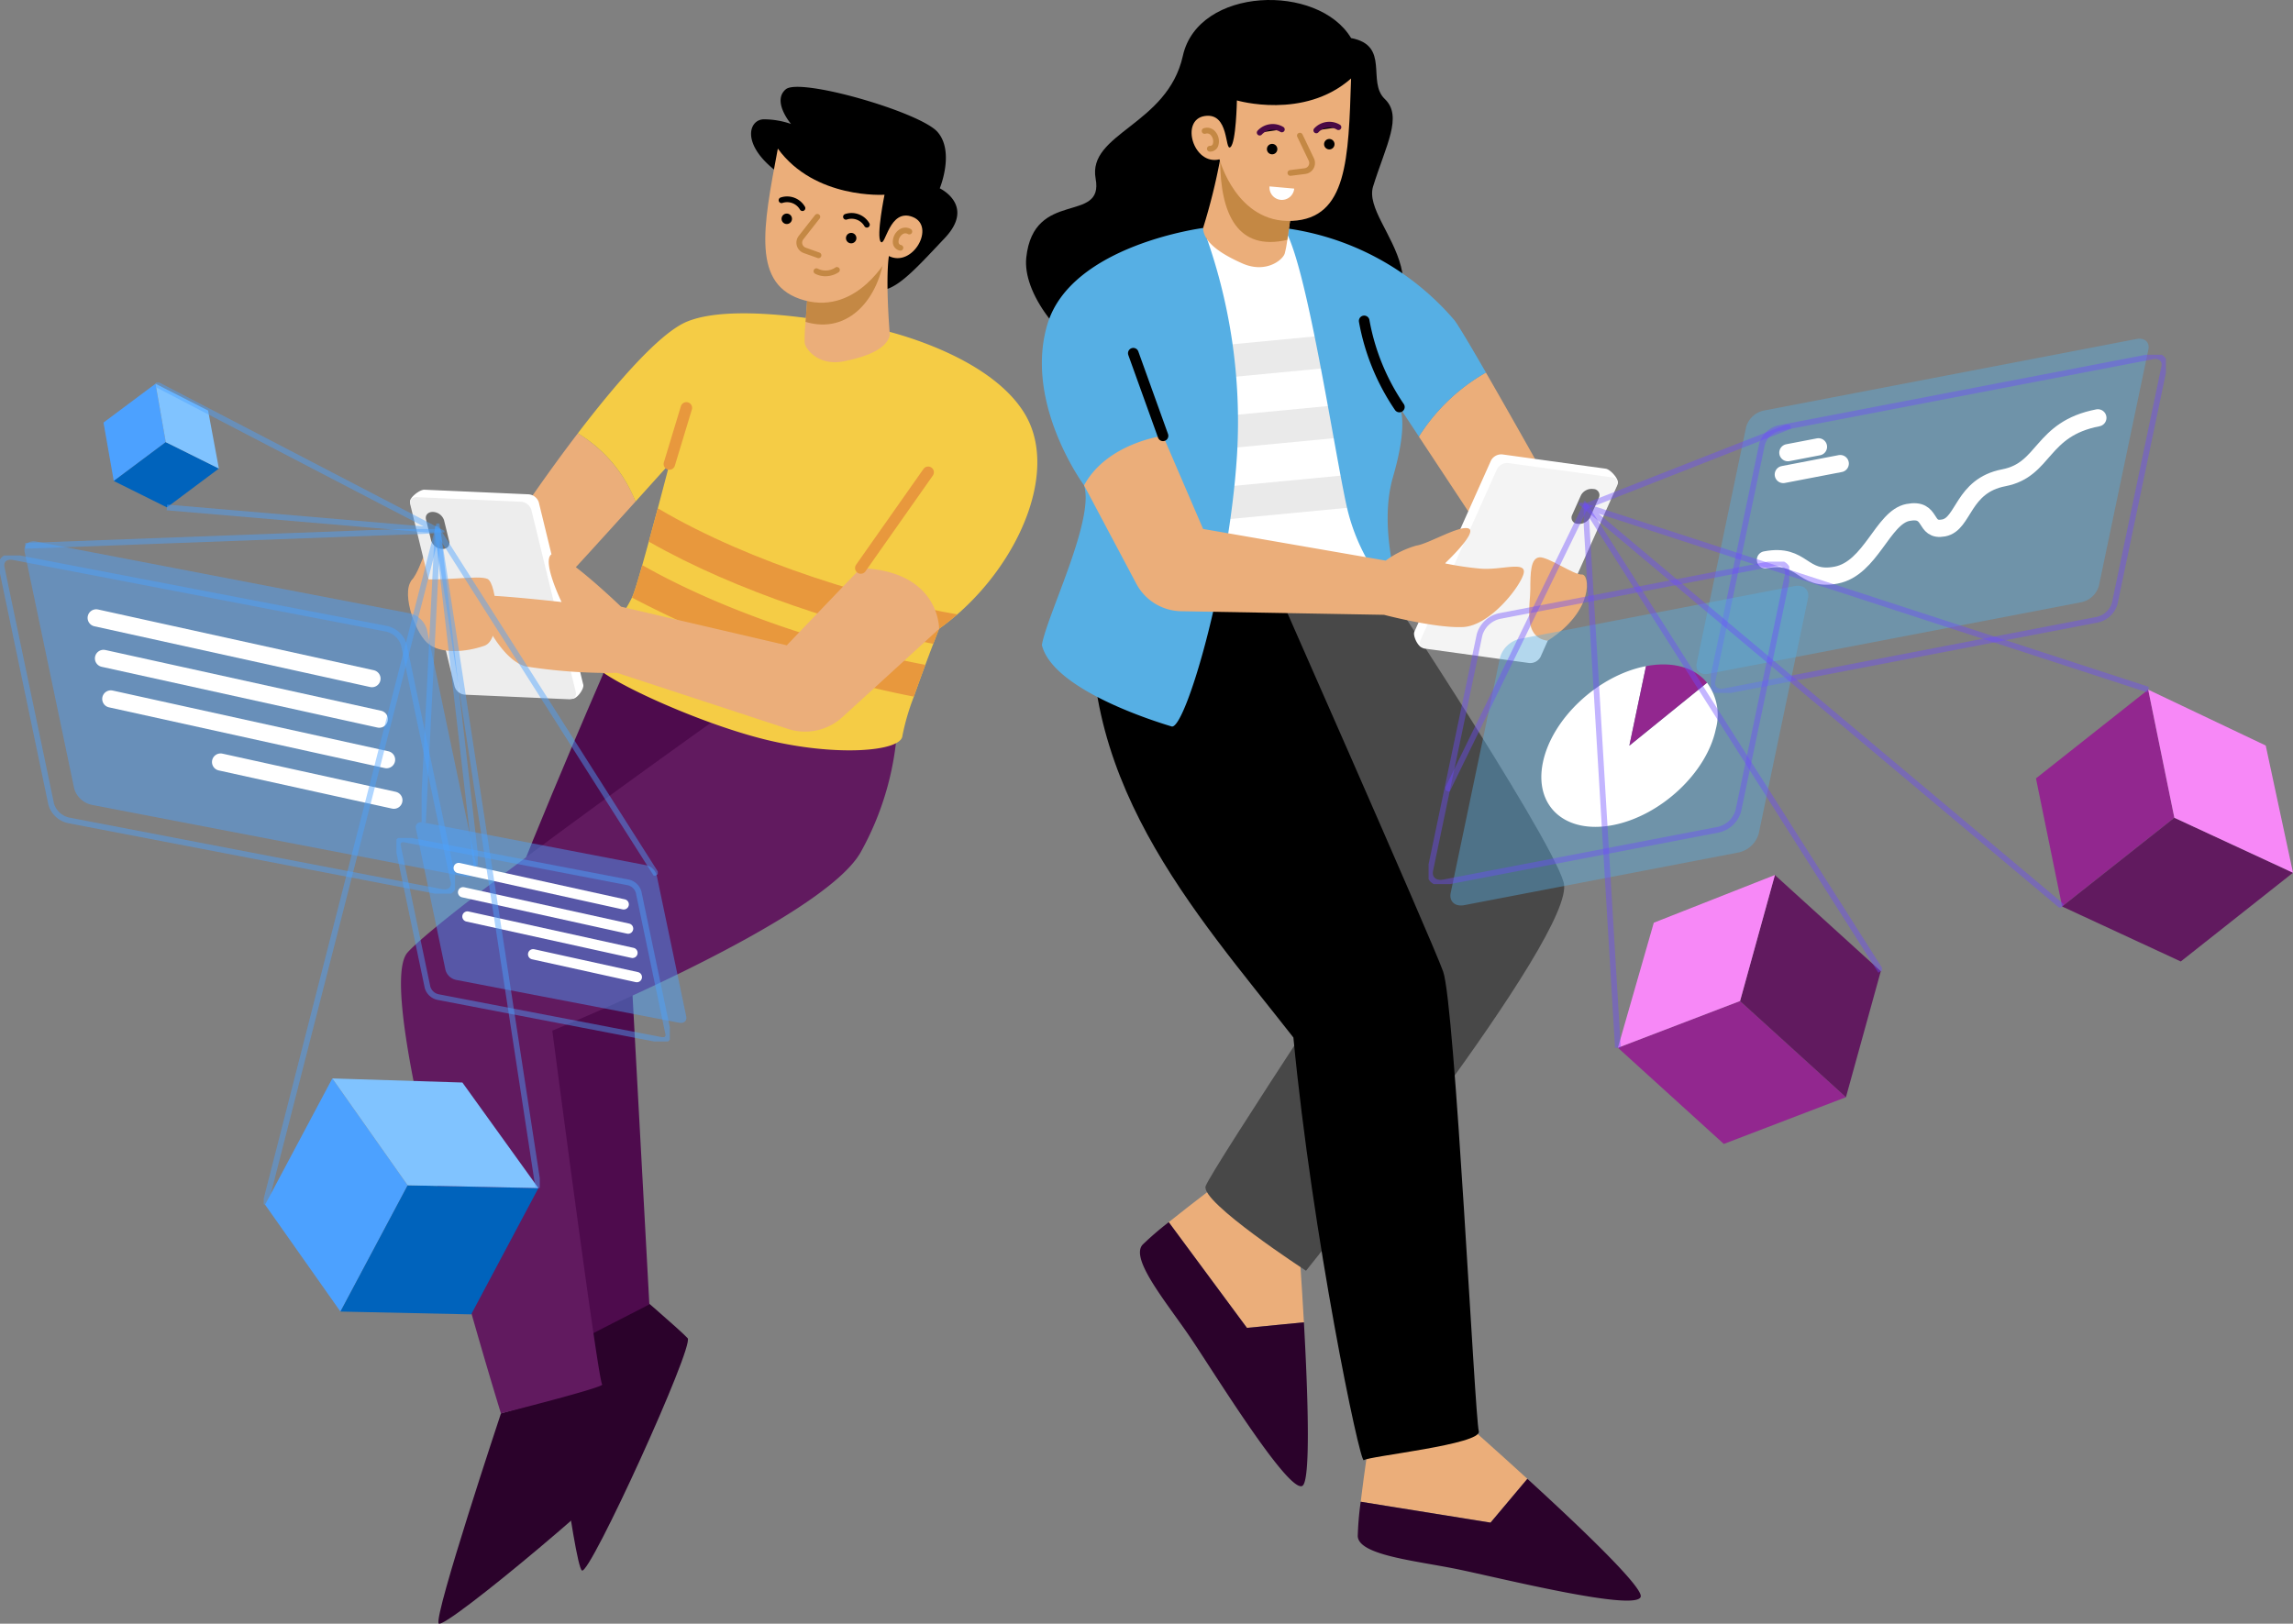 <svg id="Group_57464" data-name="Group 57464" xmlns="http://www.w3.org/2000/svg" xmlns:xlink="http://www.w3.org/1999/xlink" width="215.82" height="152.861" viewBox="0 0 215.82 152.861">
  <rect x="0" y="0" width="215.82" height="152.861" fill="#808080" stroke="none"/>
  <defs>
    <clipPath id="clip-path">
      <rect id="Rectangle_34837" data-name="Rectangle 34837" width="215.82" height="152.861" fill="none"/>
    </clipPath>
    <clipPath id="clip-path-3">
      <rect id="Rectangle_34821" data-name="Rectangle 34821" width="42.565" height="31.578" fill="#56afe4"/>
    </clipPath>
    <clipPath id="clip-path-4">
      <rect id="Rectangle_34822" data-name="Rectangle 34822" width="42.827" height="31.839" fill="none" stroke="rgba(0,0,0,0)" stroke-width="1"/>
    </clipPath>
    <clipPath id="clip-path-5">
      <rect id="Rectangle_34823" data-name="Rectangle 34823" width="33.685" height="30.094" fill="#56afe4"/>
    </clipPath>
    <clipPath id="clip-path-6">
      <rect id="Rectangle_34824" data-name="Rectangle 34824" width="33.946" height="30.356" fill="none"/>
    </clipPath>
    <clipPath id="clip-path-7">
      <rect id="Rectangle_34825" data-name="Rectangle 34825" width="32.493" height="34.531" fill="none"/>
    </clipPath>
    <clipPath id="clip-path-8">
      <rect id="Rectangle_34826" data-name="Rectangle 34826" width="28.066" height="51.472" fill="none"/>
    </clipPath>
    <clipPath id="clip-path-9">
      <rect id="Rectangle_34827" data-name="Rectangle 34827" width="53.605" height="38.101" fill="none"/>
    </clipPath>
    <clipPath id="clip-path-10">
      <rect id="Rectangle_34828" data-name="Rectangle 34828" width="42.566" height="31.578" fill="none"/>
    </clipPath>
    <clipPath id="clip-path-11">
      <rect id="Rectangle_34829" data-name="Rectangle 34829" width="42.827" height="31.839" fill="none"/>
    </clipPath>
    <clipPath id="clip-path-12">
      <rect id="Rectangle_34830" data-name="Rectangle 34830" width="25.472" height="18.897" fill="none"/>
    </clipPath>
    <clipPath id="clip-path-13">
      <rect id="Rectangle_34831" data-name="Rectangle 34831" width="25.734" height="19.159" fill="none"/>
    </clipPath>
    <clipPath id="clip-path-14">
      <rect id="Rectangle_34832" data-name="Rectangle 34832" width="42.592" height="31.723" fill="none"/>
    </clipPath>
    <clipPath id="clip-path-15">
      <rect id="Rectangle_34833" data-name="Rectangle 34833" width="22.23" height="32.921" fill="none"/>
    </clipPath>
    <clipPath id="clip-path-16">
      <rect id="Rectangle_34834" data-name="Rectangle 34834" width="25.98" height="64.164" fill="none"/>
    </clipPath>
    <clipPath id="clip-path-17">
      <rect id="Rectangle_34835" data-name="Rectangle 34835" width="27.255" height="14.113" fill="none"/>
    </clipPath>
  </defs>
  <g id="Group_57463" data-name="Group 57463" clip-path="url(#clip-path)">
    <g id="Group_57462" data-name="Group 57462">
      <g id="Group_57461" data-name="Group 57461" clip-path="url(#clip-path)">
        <path id="Path_90969" data-name="Path 90969" d="M229.708,3.582c-3.1-5.176-14.389-4.85-15.834,1.679s-9,7.275-8.207,11.565-5.829.933-6.529,7.415S212.426,43,227,35.391s3.569-13.947,4.781-17.841,2.812-6.6,1.1-8.231.534-5.037-3.176-5.736" transform="translate(-102.543 0)"/>
        <path id="Path_90970" data-name="Path 90970" d="M266.091,276.991l-.016.037c0-.024,0-.037,0-.037Z" transform="translate(-137.028 -142.65)" fill="#2b022b"/>
        <path id="Path_90971" data-name="Path 90971" d="M279.75,281.869l-3.467,4.124-12.22-1.965c.348-2.907.913-6.594.976-7l.016-.037h9.268s2.444,2.151,5.427,4.878" transform="translate(-135.992 -142.65)" fill="#ebae7a"/>
        <path id="Path_90972" data-name="Path 90972" d="M290.117,298.166c-.513,1.4-13.384-1.819-17.254-2.611s-9.328-1.306-9.373-3.124a28.93,28.93,0,0,1,.277-3.224l12.22,1.965,3.467-4.124c4.794,4.381,10.979,10.255,10.663,11.118" transform="translate(-135.696 -147.829)" fill="#2b022b"/>
        <path id="Path_90973" data-name="Path 90973" d="M239.531,242.056l-5.362.522-7.359-9.951c2.282-1.834,5.264-4.074,5.593-4.32l.037-.016,6.624,6.482s.242,3.247.468,7.282" transform="translate(-116.806 -117.57)" fill="#ebae7a"/>
        <path id="Path_90974" data-name="Path 90974" d="M236.5,262.064c-1.344.64-8.294-10.66-10.506-13.934s-5.754-7.457-4.514-8.788a29.1,29.1,0,0,1,2.453-2.11l7.359,9.951,5.362-.523c.362,6.484.675,15.008-.155,15.4" transform="translate(-113.929 -122.174)" fill="#2b022b"/>
        <path id="Path_90975" data-name="Path 90975" d="M248.621,103.719s17.658,26.511,19.026,31.237-24.249,36.56-24.249,36.56-9.948-6.467-9.451-7.959,18-27.928,18-27.928-17.779-23.182-16.461-27.037,6.861-7.844,6.861-7.844" transform="translate(-120.473 -51.885)" fill="#484848"/>
        <path id="Path_90976" data-name="Path 90976" d="M212.239,110.19c-2.611,18.585,9.37,31.518,18.612,43.332,1.782,18.653,6.258,40.166,6.631,39.793s11.192-1.492,10.819-2.736-2.238-40.166-3.358-43.275-16.912-38.858-16.912-38.858l-12.249,3.194" transform="translate(-109.115 -55.849)"/>
        <path id="Path_90977" data-name="Path 90977" d="M228.477,80.042l.56-7.813.222-3.106.257-3.616.222-3.1L230,58.787l.222-3.1.246-3.438.911-7.69,8.015.494,4.529,6.311s.2,1.144.516,2.965c.149.874.322,1.9.51,3.035.183,1.1.379,2.29.578,3.535.16.986.319,2.007.479,3.035.183,1.181.361,2.374.532,3.541.151,1.044.293,2.067.421,3.043.241,1.8.432,3.443.547,4.77.62,7.245-7.834,4.569-19.026,4.757" transform="translate(-117.665 -22.946)" fill="#fff"/>
        <path id="Path_90978" data-name="Path 90978" d="M247.551,94.847l-17.919,1.714.223-3.106L247.129,91.8c.152,1.044.293,2.068.421,3.043" transform="translate(-118.26 -47.279)" fill="#eaeaea"/>
        <path id="Path_90979" data-name="Path 90979" d="M247.107,81.282l-16.488,1.575.223-3.1,15.786-1.507c.16.987.319,2.007.479,3.035" transform="translate(-118.768 -40.297)" fill="#eaeaea"/>
        <path id="Path_90980" data-name="Path 90980" d="M246.561,67.735l-14.949,1.426.223-3.1L246.051,64.7c.149.874.322,1.9.51,3.035" transform="translate(-119.28 -33.32)" fill="#eaeaea"/>
        <path id="Path_90981" data-name="Path 90981" d="M289.716,86.56l-6.264,4.051-8.1-12.27a17.99,17.99,0,0,1,6.311-6.029c3.3,5.717,8.049,14.247,8.049,14.247" transform="translate(-141.808 -37.241)" fill="#ebae7a"/>
        <path id="Path_90982" data-name="Path 90982" d="M268.155,57.861a17.994,17.994,0,0,0-6.311,6.029l-1.837-2.784c.115.194.829,1.656-.607,6.612-1.554,5.364,1.057,12.142.872,12.018a18.558,18.558,0,0,1-5.223-9.276c-1.245-5.646-3.836-23.264-5.929-26.208a25.376,25.376,0,0,1,16.063,8.677c.369.474,1.534,2.436,2.973,4.932" transform="translate(-128.296 -22.79)" fill="#56afe4"/>
        <path id="Path_90983" data-name="Path 90983" d="M206.161,68.483s-5.687-7.71-3.448-15.171,14.653-9.057,14.653-9.057a52.226,52.226,0,0,1,3.192,21.338c-.746,11.969-4.912,25.959-6.156,25.586s-11.179-3.394-12.211-7.666c.46-2.78,4.994-11.8,3.97-15.029" transform="translate(-104.128 -22.791)" fill="#56afe4"/>
        <path id="Path_90984" data-name="Path 90984" d="M274.446,104.894l7.214-16.128a1.1,1.1,0,0,1,1.109-.561l9.689,1.34c.446.062,1.288,1.019,1.121,1.391l-7.829,15.522a1.1,1.1,0,0,1-1.109.561l-9.412-.619c-.446-.062-.95-1.134-.783-1.505" transform="translate(-141.322 -45.42)" fill="#fff"/>
        <path id="Path_90985" data-name="Path 90985" d="M276.088,107.357l9.689,1.34a1.1,1.1,0,0,0,1.109-.561L294.1,92.007a.553.553,0,0,0-.507-.784l-9.689-1.34a1.1,1.1,0,0,0-1.108.561l-7.214,16.128a.553.553,0,0,0,.507.784" transform="translate(-141.895 -46.285)" fill="#f4f4f4"/>
        <path id="Path_90986" data-name="Path 90986" d="M305.551,98.18h0a1.146,1.146,0,0,0,1.157-.585l.837-1.87a.577.577,0,0,0-.529-.819,1.146,1.146,0,0,0-1.157.586l-.836,1.87a.577.577,0,0,0,.529.819" transform="translate(-157.056 -48.871)" fill="#707070"/>
        <path id="Path_90987" data-name="Path 90987" d="M210.377,89.258c2.148-3.979,7.433-4.663,7.433-4.663l3.772,8.767,17.182,2.979a9.263,9.263,0,0,1,2.9-1.417c1.1-.14,4.174-2.005,4.943-1.585s-2.262,3.265-2.262,3.265a29.565,29.565,0,0,0,3.287.489c1.935.187,4.36-.746,4.127.42s-3.125,4.943-5.69,5.083-7.461-1.15-7.461-1.15l-19.095-.338a4.871,4.871,0,0,1-4.216-2.586Z" transform="translate(-108.344 -43.566)" fill="#ebae7a"/>
        <line id="Line_11250" data-name="Line 11250" x1="2.798" y1="7.777" transform="translate(106.668 33.252)" fill="none" stroke="#000" stroke-linecap="round" stroke-linejoin="round" stroke-width="1"/>
        <path id="Path_90988" data-name="Path 90988" d="M268.051,70.394a20.97,20.97,0,0,1-3.312-8.106" transform="translate(-136.34 -32.078)" fill="none" stroke="#000" stroke-linecap="round" stroke-linejoin="round" stroke-width="1"/>
        <path id="Path_90989" data-name="Path 90989" d="M298.5,116.03c-2.394-.311-1.638-3.343-1.638-4.866s.031-2.891.839-2.985,3.265,1.679,4.01,1.617,1.2,3.4-3.212,6.234" transform="translate(-152.825 -55.71)" fill="#ebae7a"/>
        <path id="Path_90990" data-name="Path 90990" d="M241.978,33.431c-.2,1.028-.351,2.14-.484,3.064-.032.22-.063.429-.092.623a9.957,9.957,0,0,1-.241,1.287c-.2.626-1.793,1.9-3.983.934s-3.666-2.057-3.7-3.339a56.011,56.011,0,0,0,1.6-6.435c.039-.261.071-.51.094-.74s.029-.419.026-.6l.5.385.311.238Z" transform="translate(-120.241 -14.538)" fill="#ebae7a"/>
        <path id="Path_90991" data-name="Path 90991" d="M243.681,34.062c-.2,1.028-.351,2.14-.484,3.064-.032.22-.063.429-.092.623-4.624,1.086-6.311-2.347-6.319-7.552,0-.243,0-.492.011-.743l.083,0,.84.026Z" transform="translate(-121.944 -15.169)" fill="#c48844"/>
        <path id="Path_90992" data-name="Path 90992" d="M246.255,15.23c-4.439,3.925-10.747,2.067-10.747,2.067s-.071,4-.614,4.4-.081-3.293-2.418-2.932-1.061,4.69,1.393,4.078c0,0,1.613,6.037,6.828,5.795s5.309-5.85,5.558-13.408" transform="translate(-119.089 -7.843)" fill="#ebae7a"/>
        <path id="Path_90993" data-name="Path 90993" d="M248.687,36.391a1.166,1.166,0,0,1-2.323-.207Z" transform="translate(-126.874 -18.635)" fill="#fff"/>
        <path id="Path_86681" data-name="Path 86681" d="M234.275,27.328a.27.27,0,0,1-.006-.54.282.282,0,0,0,.282-.174.867.867,0,0,0-.172-.818.468.468,0,0,0-.517-.155.27.27,0,1,1-.152-.518,1.007,1.007,0,0,1,1.074.316,1.4,1.4,0,0,1,.261,1.392.82.82,0,0,1-.765.5Z" transform="translate(-120.4 -13.054)" fill="#c48844"/>
        <path id="Path_86682" data-name="Path 86682" d="M250.422,30.11a.27.27,0,0,1-.034-.538l1.37-.173a.5.5,0,0,0,.388-.708c-.677-1.421-1.038-2.173-1.071-2.236a.27.27,0,0,1,.476-.255c.036.066.359.742,1.083,2.259a1.038,1.038,0,0,1-.807,1.476l-1.37.173Z" transform="translate(-128.967 -13.559)" fill="#c48844"/>
        <path id="Path_90994" data-name="Path 90994" d="M245.874,28.314a.491.491,0,1,0,.585-.373.491.491,0,0,0-.585.373" transform="translate(-126.619 -14.384)"/>
        <path id="Path_90995" data-name="Path 90995" d="M256.969,27.361a.491.491,0,1,0,.585-.373.491.491,0,0,0-.585.373" transform="translate(-132.332 -13.893)"/>
        <path id="Path_90996" data-name="Path 90996" d="M246.546,24.863a1.665,1.665,0,0,0-2.085.3" transform="translate(-125.897 -12.678)" stroke="#4a0945" stroke-linecap="round" stroke-miterlimit="10" stroke-width="0.54"/>
        <path id="Path_90997" data-name="Path 90997" d="M257.532,24.428a1.665,1.665,0,0,0-2.085.3" transform="translate(-131.555 -12.454)" stroke="#4a0945" stroke-linecap="round" stroke-miterlimit="10" stroke-width="0.54"/>
        <g id="Group_57418" data-name="Group 57418" transform="translate(159.667 31.883)" opacity="0.41">
          <g id="Group_57417" data-name="Group 57417">
            <g id="Group_57416" data-name="Group 57416" clip-path="url(#clip-path-3)">
              <path id="Path_90998" data-name="Path 90998" d="M365.448,90.547l-35.1,6.741c-.761.146-1.26-.3-1.113-1l4.657-22.248a2.2,2.2,0,0,1,1.643-1.532l35.1-6.741c.761-.146,1.26.3,1.113,1l-4.657,22.248a2.194,2.194,0,0,1-1.643,1.532" transform="translate(-329.208 -65.737)" fill="#56afe4"/>
            </g>
          </g>
        </g>
        <g id="Group_57421" data-name="Group 57421" transform="translate(161.028 33.399)" opacity="0.41">
          <g id="Group_57420" data-name="Group 57420">
            <g id="Group_57419" data-name="Group 57419" clip-path="url(#clip-path-4)">
              <path id="Path_90999" data-name="Path 90999" d="M368.525,93.942l-35.1,6.741c-.761.146-1.26-.3-1.113-1l4.656-22.248A2.2,2.2,0,0,1,338.61,75.9l35.1-6.741c.761-.146,1.26.3,1.113,1L370.168,92.41A2.194,2.194,0,0,1,368.525,93.942Z" transform="translate(-332.154 -69.002)" fill="none" stroke="#6d4aff" stroke-miterlimit="10" stroke-width="0.54"/>
            </g>
          </g>
        </g>
        <path id="Path_91000" data-name="Path 91000" d="M342.606,94.474c3.574-.686,3.379,2.068,6.655,1.438s4.379-5.441,6.761-5.9,1.428,1.828,3.363,1.457,1.736-3.97,5.658-4.722,3.441-4.6,8.852-5.643" transform="translate(-176.441 -41.769)" fill="none" stroke="#fff" stroke-linecap="round" stroke-linejoin="round" stroke-width="1.619"/>
        <line id="Line_11251" data-name="Line 11251" y1="0.553" x2="2.881" transform="translate(168.276 42.064)" fill="none" stroke="#fff" stroke-linecap="round" stroke-linejoin="round" stroke-width="1.619"/>
        <line id="Line_11252" data-name="Line 11252" y1="1.03" x2="5.361" transform="translate(167.846 43.642)" fill="none" stroke="#fff" stroke-linecap="round" stroke-linejoin="round" stroke-width="1.619"/>
        <path id="Path_91001" data-name="Path 91001" d="M335.439,203.358l-11.495,4.4-9.968-9.055,11.495-4.4Z" transform="translate(-161.697 -100.066)" fill="#92278f"/>
        <path id="Path_91002" data-name="Path 91002" d="M350.924,178.9l-3.28,11.863-9.968-9.054,3.28-11.863Z" transform="translate(-173.902 -87.469)" fill="#611a5f"/>
        <path id="Path_91003" data-name="Path 91003" d="M313.976,186.107l3.379-11.773,11.4-4.492-3.28,11.863Z" transform="translate(-161.697 -87.468)" fill="#f788f7"/>
        <path id="Path_91004" data-name="Path 91004" d="M397.57,154.28l-2.462-12.06,10.563-8.353,2.462,12.06Z" transform="translate(-203.48 -68.942)" fill="#92278f"/>
        <path id="Path_91005" data-name="Path 91005" d="M411.351,172.262l-11.167-5.176,10.563-8.353,11.167,5.176Z" transform="translate(-206.094 -81.747)" fill="#611a5f"/>
        <path id="Path_91006" data-name="Path 91006" d="M416.887,133.868l11.062,5.259,2.567,11.976-11.167-5.176Z" transform="translate(-214.696 -68.942)" fill="#f788f7"/>
        <g id="Group_57424" data-name="Group 57424" transform="translate(136.514 55.149)" opacity="0.41">
          <g id="Group_57423" data-name="Group 57423">
            <g id="Group_57422" data-name="Group 57422" clip-path="url(#clip-path-5)">
              <path id="Path_91007" data-name="Path 91007" d="M308.595,138.813l-25.812,4.957c-.877.168-1.452-.349-1.283-1.156l4.637-22.152a2.529,2.529,0,0,1,1.894-1.765l25.812-4.957c.877-.169,1.452.349,1.283,1.155l-4.637,22.152a2.529,2.529,0,0,1-1.894,1.766" transform="translate(-281.471 -113.708)" fill="#56afe4"/>
            </g>
          </g>
        </g>
        <g id="Group_57427" data-name="Group 57427" transform="translate(134.461 52.874)" opacity="0.41">
          <g id="Group_57426" data-name="Group 57426">
            <g id="Group_57425" data-name="Group 57425" clip-path="url(#clip-path-6)">
              <path id="Path_91008" data-name="Path 91008" d="M304.631,134.394l-25.812,4.957c-.877.168-1.452-.349-1.283-1.156l4.637-22.152a2.529,2.529,0,0,1,1.894-1.765l25.812-4.957c.877-.169,1.452.349,1.283,1.155l-4.637,22.152A2.529,2.529,0,0,1,304.631,134.394Z" transform="translate(-277.376 -109.158)" fill="none" stroke="#6d4aff" stroke-miterlimit="10" stroke-width="0.54"/>
            </g>
          </g>
        </g>
        <path id="Path_91009" data-name="Path 91009" d="M315.536,135.223c-.865,4.134-5.212,8.184-9.7,9.047s-7.437-1.787-6.572-5.921,5.209-8.183,9.7-9.047l-1.567,7.484,7.311-5.922a5.087,5.087,0,0,1,.828,4.359" transform="translate(-154.04 -66.59)" fill="#fff"/>
        <path id="Path_91010" data-name="Path 91010" d="M323.51,130.691l-7.31,5.922,1.566-7.484c2.554-.49,4.606.156,5.744,1.562" transform="translate(-162.842 -66.417)" fill="#92278f"/>
        <g id="Group_57430" data-name="Group 57430" transform="translate(136.065 39.979)" opacity="0.41">
          <g id="Group_57429" data-name="Group 57429">
            <g id="Group_57428" data-name="Group 57428" clip-path="url(#clip-path-7)">
              <path id="Path_91011" data-name="Path 91011" d="M280.787,117.034l13.045-26.781,19.282-7.57" transform="translate(-280.669 -82.56)" fill="none" stroke="#6d4aff" stroke-miterlimit="10" stroke-width="0.54"/>
            </g>
          </g>
        </g>
        <g id="Group_57433" data-name="Group 57433" transform="translate(149.066 47.174)" opacity="0.41">
          <g id="Group_57432" data-name="Group 57432">
            <g id="Group_57431" data-name="Group 57431" clip-path="url(#clip-path-8)">
              <path id="Path_91012" data-name="Path 91012" d="M310.735,149.259l-3.052-50.967,27.795,43.757" transform="translate(-307.522 -97.794)" fill="none" stroke="#6d4aff" stroke-miterlimit="10" stroke-width="0.54"/>
            </g>
          </g>
        </g>
        <g id="Group_57436" data-name="Group 57436" transform="translate(148.627 47.338)" opacity="0.41">
          <g id="Group_57435" data-name="Group 57435">
            <g id="Group_57434" data-name="Group 57434" clip-path="url(#clip-path-9)">
              <path id="Path_91013" data-name="Path 91013" d="M360.647,115.546,307.683,98.291l44.863,37.667" transform="translate(-307.083 -97.958)" fill="none" stroke="#6d4aff" stroke-miterlimit="10" stroke-width="0.54"/>
            </g>
          </g>
        </g>
        <path id="Path_91014" data-name="Path 91014" d="M106.354,255.869s2.451,19.9,3.192,20.375,10.6-21.148,9.948-21.871-5.711-5.064-5.711-5.064" transform="translate(-54.772 -128.393)" fill="#2b022b"/>
        <path id="Path_91015" data-name="Path 91015" d="M90.965,271.448s-6.33,19.026-5.864,19.773,18.653-14.55,18.373-15.482-2.984-7.026-2.984-7.026" transform="translate(-43.814 -138.386)" fill="#2b022b"/>
        <path id="Path_91016" data-name="Path 91016" d="M106,130.6s-9.392,21.6-10.405,25.888S103.4,193.6,103.4,193.6l6.906-3.544-1.741-32.021,10.632-24.99" transform="translate(-49.188 -67.256)" fill="#4e0b4d"/>
        <path id="Path_91017" data-name="Path 91017" d="M108.954,137.409S81.922,156.572,78.44,160.427s8.786,43.4,8.786,43.4,9.9-2.487,9.526-2.736-4.692-33.3-4.692-33.3,25.428-10.345,29.034-16.812a27.629,27.629,0,0,0,3.482-12.684" transform="translate(-40.076 -70.765)" fill="#611a5f"/>
        <path id="Path_91018" data-name="Path 91018" d="M102.619,90.532c-2.826,3.129-6.542,7.227-6.827,7.457-.466.372-12.685,1.274-12.685,1.274l.385-6.591,8.57-1.447s2.234-3.331,5.123-7.115a13.178,13.178,0,0,1,5.435,6.421" transform="translate(-42.8 -43.317)" fill="#ebae7a"/>
        <path id="Path_91019" data-name="Path 91019" d="M147.848,89.165c-.552.482-1.125.934-1.714,1.353,0,0-.22.56-.547,1.421-.215.557-.471,1.238-.744,1.973-.358.96-.74,2.009-1.081,2.993a21.873,21.873,0,0,0-1.078,3.687c-.094,1.492-6.3,2-13.012.327s-16.087-6.11-15.993-7.183c.073-.848,1.928-3.341,3.02-5.183h0c.21-.354.39-.683.526-.973.052-.11.1-.212.133-.309.167-.437.476-1.463.84-2.745.194-.683.4-1.437.615-2.214.285-1.047.579-2.133.848-3.137.594-2.232,1.07-4.066,1.1-4.179l-.013.013c-.165.18-1.518,1.687-3.182,3.53-.05-.118-.1-.246-.165-.382a13.015,13.015,0,0,0-5.27-6.039c3.36-4.4,7.609-9.41,10.265-10.511,4.943-2.052,16.461.56,16.461.56l1.774.186s10.071,2.177,13.554,7.9c3.187,5.239-.348,13.706-6.34,18.916" transform="translate(-57.748 -31.323)" fill="#f5cc45"/>
        <path id="Path_91020" data-name="Path 91020" d="M150.253,119.083c-.358.96-.741,2.009-1.081,2.993a97.215,97.215,0,0,1-26.535-9.326c.052-.11.1-.212.133-.309.168-.437.477-1.463.841-2.745,8.515,4.841,19.483,8.054,26.642,9.386" transform="translate(-63.158 -56.494)" fill="#e8983d"/>
        <path id="Path_91021" data-name="Path 91021" d="M154.944,108.655c-.552.482-1.125.934-1.714,1.353,0,0-.22.56-.547,1.421-7.651-1.52-18.411-4.854-26.771-9.627.285-1.047.579-2.133.848-3.137,8.9,5.272,20.834,8.708,28.184,9.99" transform="translate(-64.844 -50.812)" fill="#e8983d"/>
        <path id="Path_91022" data-name="Path 91022" d="M79.764,109.28c1.307-1.569,1.14-4.21,2.927-3.036s.824,4.638.824,4.638" transform="translate(-41.078 -54.565)" fill="#ebae7a"/>
        <path id="Path_91023" data-name="Path 91023" d="M95.874,113.405,91.69,96.239a1.1,1.1,0,0,0-.989-.752l-9.772-.432c-.45-.02-1.451.77-1.354,1.165l4.9,16.681a1.1,1.1,0,0,0,.989.752l9.37,1.091c.45.02,1.139-.944,1.042-1.339" transform="translate(-40.978 -48.953)" fill="#fff"/>
        <path id="Path_91024" data-name="Path 91024" d="M94.537,115.527l-9.772-.432a1.1,1.1,0,0,1-.989-.752L79.592,97.177c-.1-.4.19-.7.64-.68L90,96.929a1.1,1.1,0,0,1,.989.752l4.184,17.166c.1.4-.19.7-.64.68" transform="translate(-40.98 -49.695)" fill="#ededed"/>
        <path id="Path_91025" data-name="Path 91025" d="M84.168,102.852h0a1.146,1.146,0,0,1-1.032-.785l-.485-1.99c-.1-.413.2-.73.668-.71a1.146,1.146,0,0,1,1.032.785l.485,1.99c.1.413-.2.731-.668.71" transform="translate(-42.555 -51.173)" fill="#707070"/>
        <path id="Path_91026" data-name="Path 91026" d="M79.713,112.183c2.571.345,6.091-.351,6.949.056s1.372,5.7-.285,6.285-4.159.86-5.41-.286-2.56-5.131-1.254-6.055" transform="translate(-40.773 -57.735)" fill="#ebae7a"/>
        <path id="Path_91027" data-name="Path 91027" d="M128.658,108.872l-6.966,7.275-15.6-3.637s-5.876-5.659-6.622-4.866,1.026,4.43,1.026,4.43-7.461-.839-7.927-.559,1.912,5.969,4.57,6.622a50.324,50.324,0,0,0,8.58.606l16.066,5.269a5.212,5.212,0,0,0,5.14-1.1l9.105-8.315s.093-5.425-7.368-5.72" transform="translate(-47.64 -55.397)" fill="#ebae7a"/>
        <line id="Line_11253" data-name="Line 11253" y1="9.016" x2="6.342" transform="translate(81.018 44.459)" fill="none" stroke="#e8983d" stroke-linecap="round" stroke-linejoin="round" stroke-width="1.079"/>
        <line id="Line_11254" data-name="Line 11254" y1="5.289" x2="1.602" transform="translate(63.001 38.396)" fill="none" stroke="#e8983d" stroke-linecap="round" stroke-linejoin="round" stroke-width="1.079"/>
        <path id="Path_91028" data-name="Path 91028" d="M148.532,25.106C144.7,22.4,145.5,19.883,147,19.914a7.889,7.889,0,0,1,2.517.436s-1.83-2.145-.491-3.265,12.624,2.145,14.272,4.01.218,5.316.218,5.316,3.389,1.6.467,4.687-4.912,5.386-6.653,4.826" transform="translate(-75.065 -8.681)" stroke="rgba(0,0,0,0)" stroke-width="1"/>
        <path id="Path_91029" data-name="Path 91029" d="M164.161,56.614c-.311,1.243-1.988,1.989-4.336,2.457s-3.622-1.12-3.684-1.774a16.315,16.315,0,0,1,.089-1.936c.071-.932.16-2.052.191-3.1l7.167-3.342.573-.267c-.5,2.146,0,7.96,0,7.96" transform="translate(-80.407 -25.057)" fill="#ebae7a"/>
        <path id="Path_91030" data-name="Path 91030" d="M163.768,49.218c-.452,4.1-3.32,7.656-7.434,6.426.07-.931.16-2.051.191-3.1l7.167-3.341Z" transform="translate(-80.512 -25.34)" fill="#c48844"/>
        <path id="Path_91031" data-name="Path 91031" d="M149.689,28.837c3.483,4.794,10.044,4.346,10.044,4.346s-.8,3.925-.354,4.43.793-3.2,3-2.339.02,4.809-2.244,3.679c0,0-2.882,5.545-7.922,4.178s-3.915-6.861-2.521-14.294" transform="translate(-76.481 -14.851)" fill="#ebae7a"/>
        <path id="Path_86721" data-name="Path 86721" d="M174.259,46.633a.27.27,0,0,1-.065-.008.82.82,0,0,1-.639-.651,1.4,1.4,0,0,1,.557-1.3,1.006,1.006,0,0,1,1.117-.076.27.27,0,1,1-.261.473.467.467,0,0,0-.537.039.867.867,0,0,0-.345.762.282.282,0,0,0,.238.231.27.27,0,0,1-.064.532Z" transform="translate(-89.51 -23.036)" fill="#c48844"/>
        <path id="Path_86722" data-name="Path 86722" d="M156.92,45.978a.269.269,0,0,1-.091-.016l-1.3-.466a1.038,1.038,0,0,1-.468-1.616c.548-.7,1.478-1.892,1.546-1.97a.27.27,0,0,1,.41.352c-.048.057-.649.822-1.53,1.951a.5.5,0,0,0,.225.775l1.3.466a.27.27,0,0,1-.091.524Z" transform="translate(-79.882 -21.674)" fill="#c48844"/>
        <path id="Path_91032" data-name="Path 91032" d="M165.153,45.7a.491.491,0,1,1-.491-.491.491.491,0,0,1,.491.491" transform="translate(-84.548 -23.283)" stroke="rgba(0,0,0,0)" stroke-width="1"/>
        <path id="Path_91033" data-name="Path 91033" d="M152.654,41.95a.491.491,0,1,1-.491-.491.491.491,0,0,1,.491.491" transform="translate(-78.111 -21.351)" stroke="rgba(0,0,0,0)" stroke-width="1"/>
        <path id="Path_91034" data-name="Path 91034" d="M164.171,42a1.666,1.666,0,0,1,1.97.746" transform="translate(-84.548 -21.591)" fill="none" stroke="#000" stroke-linecap="round" stroke-miterlimit="10" stroke-width="0.54"/>
        <path id="Path_91035" data-name="Path 91035" d="M151.665,38.782a1.666,1.666,0,0,1,1.97.746" transform="translate(-78.107 -19.932)" fill="none" stroke="#000" stroke-linecap="round" stroke-miterlimit="10" stroke-width="0.54"/>
        <path id="Path_86727" data-name="Path 86727" d="M159.3,52.989a2.068,2.068,0,0,1-.991-.244.27.27,0,0,1,.275-.465h0a1.635,1.635,0,0,0,1.649-.115.27.27,0,0,1,.287.458A2.269,2.269,0,0,1,159.3,52.989Z" transform="translate(-81.602 -26.983)" fill="#c48844"/>
        <g id="Group_57439" data-name="Group 57439" transform="translate(2.3 50.962)" opacity="0.45">
          <g id="Group_57438" data-name="Group 57438">
            <g id="Group_57437" data-name="Group 57437" clip-path="url(#clip-path-10)">
              <path id="Path_91036" data-name="Path 91036" d="M11.067,129.884l35.1,6.741c.761.146,1.26-.3,1.113-1l-4.657-22.248a2.2,2.2,0,0,0-1.643-1.532L5.88,105.1c-.761-.146-1.26.3-1.113,1l4.657,22.248a2.194,2.194,0,0,0,1.643,1.532" transform="translate(-4.741 -105.075)" fill="#4ca1ff"/>
            </g>
          </g>
        </g>
        <g id="Group_57442" data-name="Group 57442" transform="translate(0 52.291)" opacity="0.45">
          <g id="Group_57441" data-name="Group 57441">
            <g id="Group_57440" data-name="Group 57440" clip-path="url(#clip-path-11)">
              <path id="Path_91037" data-name="Path 91037" d="M6.6,132.894l35.1,6.741c.761.146,1.26-.3,1.113-1l-4.657-22.248a2.2,2.2,0,0,0-1.644-1.532l-35.1-6.741c-.761-.146-1.26.3-1.113,1l4.657,22.248A2.194,2.194,0,0,0,6.6,132.894Z" transform="translate(-0.139 -107.954)" fill="none" stroke="#4ca1ff" stroke-miterlimit="10" stroke-width="0.54"/>
            </g>
          </g>
        </g>
        <line id="Line_11255" data-name="Line 11255" x1="25.955" y1="5.719" transform="translate(9.054 58.168)" fill="none" stroke="#fff" stroke-linecap="round" stroke-linejoin="round" stroke-width="1.619"/>
        <line id="Line_11256" data-name="Line 11256" x1="25.955" y1="5.719" transform="translate(9.742 61.983)" fill="none" stroke="#fff" stroke-linecap="round" stroke-linejoin="round" stroke-width="1.619"/>
        <line id="Line_11257" data-name="Line 11257" x1="25.955" y1="5.719" transform="translate(10.429 65.799)" fill="none" stroke="#fff" stroke-linecap="round" stroke-linejoin="round" stroke-width="1.619"/>
        <line id="Line_11258" data-name="Line 11258" x1="16.311" y1="3.594" transform="translate(20.761 71.739)" fill="none" stroke="#fff" stroke-linecap="round" stroke-linejoin="round" stroke-width="1.619"/>
        <g id="Group_57445" data-name="Group 57445" transform="translate(39.131 77.403)" opacity="0.45">
          <g id="Group_57444" data-name="Group 57444">
            <g id="Group_57443" data-name="Group 57443" clip-path="url(#clip-path-12)">
              <path id="Path_91038" data-name="Path 91038" d="M84.468,174.44l21.005,4.034c.455.087.754-.181.666-.6l-2.786-13.313a1.313,1.313,0,0,0-.984-.917L81.364,159.61c-.455-.088-.754.181-.666.6l2.786,13.313a1.314,1.314,0,0,0,.984.917" transform="translate(-80.682 -159.594)" fill="#4ca1ff"/>
            </g>
          </g>
        </g>
        <g id="Group_57448" data-name="Group 57448" transform="translate(37.312 78.889)" opacity="0.45">
          <g id="Group_57447" data-name="Group 57447">
            <g id="Group_57446" data-name="Group 57446" clip-path="url(#clip-path-13)">
              <path id="Path_91039" data-name="Path 91039" d="M80.987,177.773l21,4.034c.455.087.754-.181.666-.6l-2.786-13.313a1.313,1.313,0,0,0-.984-.917l-21.005-4.034c-.455-.088-.754.181-.666.6L80,176.857A1.315,1.315,0,0,0,80.987,177.773Z" transform="translate(-77.071 -162.796)" fill="none" stroke="#4ca1ff" stroke-miterlimit="10" stroke-width="0.54"/>
            </g>
          </g>
        </g>
        <line id="Line_11259" data-name="Line 11259" x1="15.532" y1="3.423" transform="translate(43.173 81.716)" fill="none" stroke="#fff" stroke-linecap="round" stroke-linejoin="round" stroke-width="0.969"/>
        <line id="Line_11260" data-name="Line 11260" x1="15.532" y1="3.423" transform="translate(43.585 83.999)" fill="none" stroke="#fff" stroke-linecap="round" stroke-linejoin="round" stroke-width="0.969"/>
        <line id="Line_11261" data-name="Line 11261" x1="15.532" y1="3.423" transform="translate(43.996 86.282)" fill="none" stroke="#fff" stroke-linecap="round" stroke-linejoin="round" stroke-width="0.969"/>
        <line id="Line_11262" data-name="Line 11262" x1="9.761" y1="2.151" transform="translate(50.179 89.837)" fill="none" stroke="#fff" stroke-linecap="round" stroke-linejoin="round" stroke-width="0.969"/>
        <path id="Path_91040" data-name="Path 91040" d="M58.537,231.281l-7.091-10.06,6.327-11.887,7.091,10.06Z" transform="translate(-26.495 -107.806)" fill="#4ca1ff"/>
        <path id="Path_91041" data-name="Path 91041" d="M78.372,242.227l-12.305-.264,6.327-11.887,12.305.264Z" transform="translate(-34.024 -118.489)" fill="#0063bc"/>
        <path id="Path_91042" data-name="Path 91042" d="M64.493,209.333l12.242.383,7.154,9.942-12.305-.264Z" transform="translate(-33.214 -107.806)" fill="#80c3ff"/>
        <path id="Path_91043" data-name="Path 91043" d="M21.053,83.641l-.967-5.5,4.893-3.656.967,5.5Z" transform="translate(-10.344 -38.36)" fill="#4ca1ff"/>
        <path id="Path_91044" data-name="Path 91044" d="M27.08,91.964l-5-2.485,4.893-3.657,5,2.485Z" transform="translate(-11.371 -44.198)" fill="#0063bc"/>
        <path id="Path_91045" data-name="Path 91045" d="M30.175,74.485l4.951,2.522,1.016,5.463-5-2.485Z" transform="translate(-15.54 -38.359)" fill="#80c3ff"/>
        <g id="Group_57451" data-name="Group 57451" transform="translate(2.377 49.801)" opacity="0.45">
          <g id="Group_57450" data-name="Group 57450">
            <g id="Group_57449" data-name="Group 57449" clip-path="url(#clip-path-14)">
              <path id="Path_91046" data-name="Path 91046" d="M4.912,104.411l38.807-1.45,3.651,31.573" transform="translate(-4.907 -102.826)" fill="none" stroke="#4ca1ff" stroke-miterlimit="10" stroke-width="0.54"/>
            </g>
          </g>
        </g>
        <g id="Group_57454" data-name="Group 57454" transform="translate(39.682 49.519)" opacity="0.45">
          <g id="Group_57453" data-name="Group 57453">
            <g id="Group_57452" data-name="Group 57452" clip-path="url(#clip-path-15)">
              <path id="Path_91047" data-name="Path 91047" d="M82.087,130.445l1.376-27.484,20.613,32.434" transform="translate(-81.956 -102.544)" fill="none" stroke="#4ca1ff" stroke-miterlimit="10" stroke-width="0.54"/>
            </g>
          </g>
        </g>
        <g id="Group_57457" data-name="Group 57457" transform="translate(24.825 49.283)" opacity="0.45">
          <g id="Group_57456" data-name="Group 57456">
            <g id="Group_57455" data-name="Group 57455" clip-path="url(#clip-path-16)">
              <path id="Path_91048" data-name="Path 91048" d="M51.446,166.439,67.683,102.96l9.487,61.915" transform="translate(-51.32 -102.307)" fill="none" stroke="#4ca1ff" stroke-miterlimit="10" stroke-width="0.54"/>
            </g>
          </g>
        </g>
        <g id="Group_57460" data-name="Group 57460" transform="translate(14.574 36.009)" opacity="0.45">
          <g id="Group_57459" data-name="Group 57459">
            <g id="Group_57458" data-name="Group 57458" clip-path="url(#clip-path-17)">
              <path id="Path_91049" data-name="Path 91049" d="M30.175,74.485,56.729,88.3l-25.48-2.17" transform="translate(-30.114 -74.368)" fill="none" stroke="#4ca1ff" stroke-miterlimit="10" stroke-width="0.54"/>
            </g>
          </g>
        </g>
      </g>
    </g>
  </g>
</svg>
